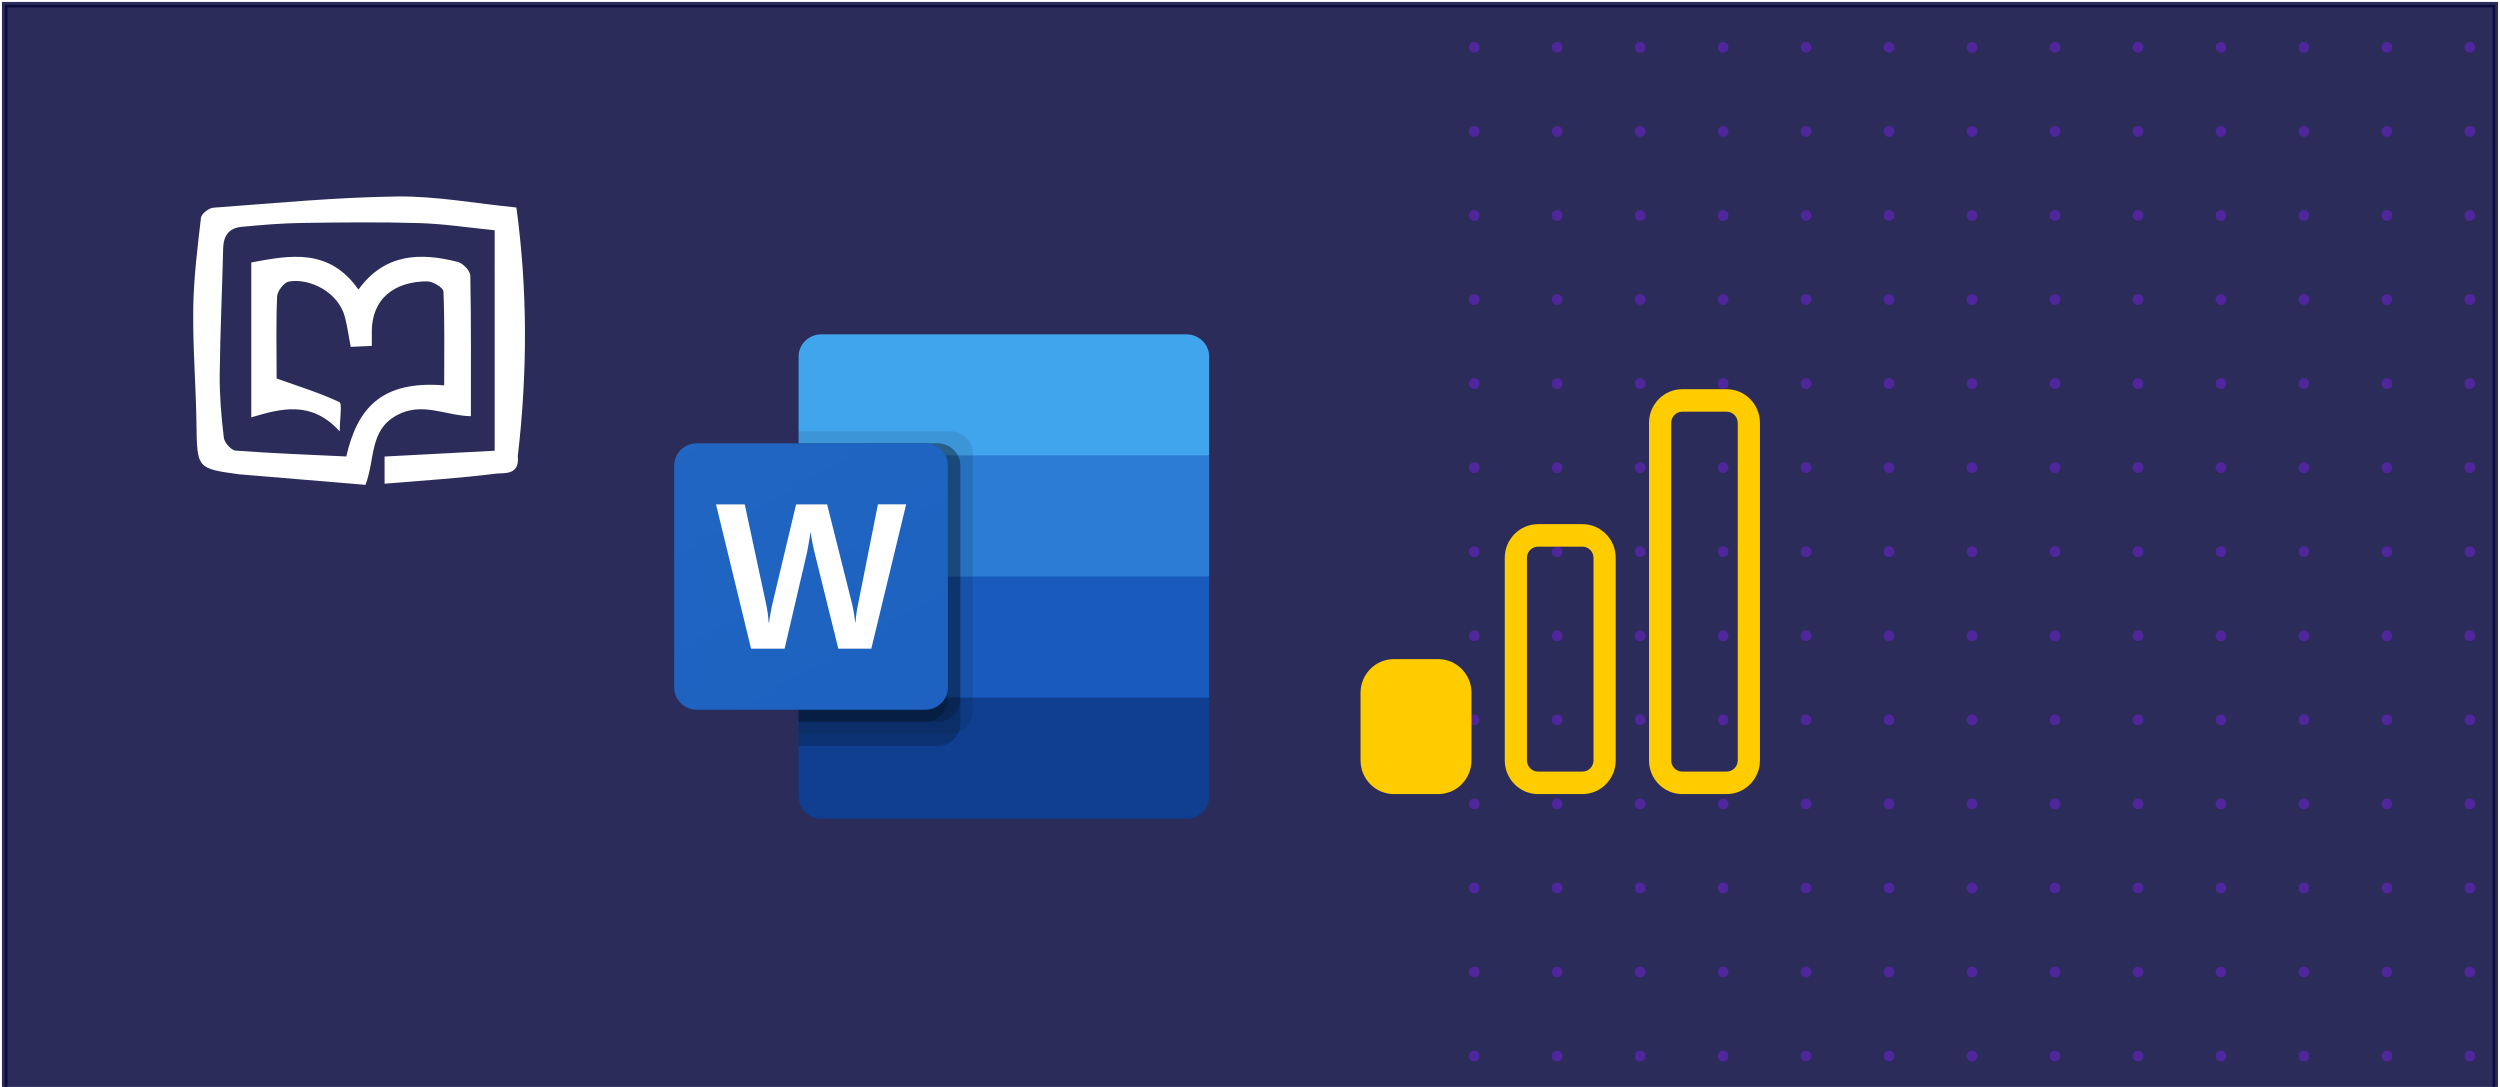 <svg xmlns="http://www.w3.org/2000/svg" xml:space="preserve" width="460" height="200"><defs><linearGradient id="a" x1="167.206" x2="795.294" y1="1420.912" y2="333.088" gradientTransform="matrix(.265 0 0 -.265 2.677 463.55)" gradientUnits="userSpaceOnUse"><stop offset="0" style="stop-color:#2368c4"/><stop offset=".5" style="stop-color:#1a5dbe"/><stop offset="1" style="stop-color:#1146ac"/></linearGradient><filter id="b" width="1.885" height="2.035" x="-.312" y="-.365" style="color-interpolation-filters:sRGB"><feFlood flood-color="#000" flood-opacity=".498" result="flood"/><feComposite in="flood" in2="SourceGraphic" operator="in" result="composite1"/><feGaussianBlur in="composite1" result="blur" stdDeviation="3"/><feOffset dx="6" dy="6" result="offset"/><feComposite in="SourceGraphic" in2="offset" result="composite2"/></filter></defs><path d="M.867.867h458.261v199.832H.867z" style="opacity:.85;fill:#06083d;fill-opacity:1;stroke:#06083d;stroke-width:1.011;stroke-miterlimit:3.7;stroke-dasharray:none"/><g fill="#4f269b" stroke="none" stroke-width="3.5" transform="matrix(.229 0 0 .232 271.252 8.715)"><circle r="4.289"/><circle cx="66.667" r="4.289"/><circle cx="133.333" r="4.289"/><circle cx="200" r="4.289"/><circle cx="266.667" r="4.289"/><circle cx="333.333" r="4.289"/><circle cx="400" r="4.289"/><circle cx="466.667" r="4.289"/><circle cx="533.333" r="4.289"/><circle cx="600" r="4.289"/><circle cx="666.667" r="4.289"/><circle cx="733.333" r="4.289"/><circle cx="800" r="4.289"/><circle cy="66.667" r="4.289"/><circle cx="66.667" cy="66.667" r="4.289"/><circle cx="133.333" cy="66.667" r="4.289"/><circle cx="200" cy="66.667" r="4.289"/><circle cx="266.667" cy="66.667" r="4.289"/><circle cx="333.333" cy="66.667" r="4.289"/><circle cx="400" cy="66.667" r="4.289"/><circle cx="466.667" cy="66.667" r="4.289"/><circle cx="533.333" cy="66.667" r="4.289"/><circle cx="600" cy="66.667" r="4.289"/><circle cx="666.667" cy="66.667" r="4.289"/><circle cx="733.333" cy="66.667" r="4.289"/><circle cx="800" cy="66.667" r="4.289"/><circle cy="133.333" r="4.289"/><circle cx="66.667" cy="133.333" r="4.289"/><circle cx="133.333" cy="133.333" r="4.289"/><circle cx="200" cy="133.333" r="4.289"/><circle cx="266.667" cy="133.333" r="4.289"/><circle cx="333.333" cy="133.333" r="4.289"/><circle cx="400" cy="133.333" r="4.289"/><circle cx="466.667" cy="133.333" r="4.289"/><circle cx="533.333" cy="133.333" r="4.289"/><circle cx="600" cy="133.333" r="4.289"/><circle cx="666.667" cy="133.333" r="4.289"/><circle cx="733.333" cy="133.333" r="4.289"/><circle cx="800" cy="133.333" r="4.289"/><circle cy="200" r="4.289"/><circle cx="66.667" cy="200" r="4.289"/><circle cx="133.333" cy="200" r="4.289"/><circle cx="200" cy="200" r="4.289"/><circle cx="266.667" cy="200" r="4.289"/><circle cx="333.333" cy="200" r="4.289"/><circle cx="400" cy="200" r="4.289"/><circle cx="466.667" cy="200" r="4.289"/><circle cx="533.333" cy="200" r="4.289"/><circle cx="600" cy="200" r="4.289"/><circle cx="666.667" cy="200" r="4.289"/><circle cx="733.333" cy="200" r="4.289"/><circle cx="800" cy="200" r="4.289"/><circle cy="266.667" r="4.289"/><circle cx="66.667" cy="266.667" r="4.289"/><circle cx="133.333" cy="266.667" r="4.289"/><circle cx="200" cy="266.667" r="4.289"/><circle cx="266.667" cy="266.667" r="4.289"/><circle cx="333.333" cy="266.667" r="4.289"/><circle cx="400" cy="266.667" r="4.289"/><circle cx="466.667" cy="266.667" r="4.289"/><circle cx="533.333" cy="266.667" r="4.289"/><circle cx="600" cy="266.667" r="4.289"/><circle cx="666.667" cy="266.667" r="4.289"/><circle cx="733.333" cy="266.667" r="4.289"/><circle cx="800" cy="266.667" r="4.289"/><circle cy="333.333" r="4.289"/><circle cx="66.667" cy="333.333" r="4.289"/><circle cx="133.333" cy="333.333" r="4.289"/><circle cx="200" cy="333.333" r="4.289"/><circle cx="266.667" cy="333.333" r="4.289"/><circle cx="333.333" cy="333.333" r="4.289"/><circle cx="400" cy="333.333" r="4.289"/><circle cx="466.667" cy="333.333" r="4.289"/><circle cx="533.333" cy="333.333" r="4.289"/><circle cx="600" cy="333.333" r="4.289"/><circle cx="666.667" cy="333.333" r="4.289"/><circle cx="733.333" cy="333.333" r="4.289"/><circle cx="800" cy="333.333" r="4.289"/><circle cy="400" r="4.289"/><circle cx="66.667" cy="400" r="4.289"/><circle cx="133.333" cy="400" r="4.289"/><circle cx="200" cy="400" r="4.289"/><circle cx="266.667" cy="400" r="4.289"/><circle cx="333.333" cy="400" r="4.289"/><circle cx="400" cy="400" r="4.289"/><circle cx="466.667" cy="400" r="4.289"/><circle cx="533.333" cy="400" r="4.289"/><circle cx="600" cy="400" r="4.289"/><circle cx="666.667" cy="400" r="4.289"/><circle cx="733.333" cy="400" r="4.289"/><circle cx="800" cy="400" r="4.289"/><circle cy="466.667" r="4.289"/><circle cx="66.667" cy="466.667" r="4.289"/><circle cx="133.333" cy="466.667" r="4.289"/><circle cx="200" cy="466.667" r="4.289"/><circle cx="266.667" cy="466.667" r="4.289"/><circle cx="333.333" cy="466.667" r="4.289"/><circle cx="400" cy="466.667" r="4.289"/><circle cx="466.667" cy="466.667" r="4.289"/><circle cx="533.333" cy="466.667" r="4.289"/><circle cx="600" cy="466.667" r="4.289"/><circle cx="666.667" cy="466.667" r="4.289"/><circle cx="733.333" cy="466.667" r="4.289"/><circle cx="800" cy="466.667" r="4.289"/><circle cy="533.333" r="4.289"/><circle cx="66.667" cy="533.333" r="4.289"/><circle cx="133.333" cy="533.333" r="4.289"/><circle cx="200" cy="533.333" r="4.289"/><circle cx="266.667" cy="533.333" r="4.289"/><circle cx="333.333" cy="533.333" r="4.289"/><circle cx="400" cy="533.333" r="4.289"/><circle cx="466.667" cy="533.333" r="4.289"/><circle cx="533.333" cy="533.333" r="4.289"/><circle cx="600" cy="533.333" r="4.289"/><circle cx="666.667" cy="533.333" r="4.289"/><circle cx="733.333" cy="533.333" r="4.289"/><circle cx="800" cy="533.333" r="4.289"/><circle cy="600" r="4.289"/><circle cx="66.667" cy="600" r="4.289"/><circle cx="133.333" cy="600" r="4.289"/><circle cx="200" cy="600" r="4.289"/><circle cx="266.667" cy="600" r="4.289"/><circle cx="333.333" cy="600" r="4.289"/><circle cx="400" cy="600" r="4.289"/><circle cx="466.667" cy="600" r="4.289"/><circle cx="533.333" cy="600" r="4.289"/><circle cx="600" cy="600" r="4.289"/><circle cx="666.667" cy="600" r="4.289"/><circle cx="733.333" cy="600" r="4.289"/><circle cx="800" cy="600" r="4.289"/><circle cy="666.667" r="4.289"/><circle cx="66.667" cy="666.667" r="4.289"/><circle cx="133.333" cy="666.667" r="4.289"/><circle cx="200" cy="666.667" r="4.289"/><circle cx="266.667" cy="666.667" r="4.289"/><circle cx="333.333" cy="666.667" r="4.289"/><circle cx="400" cy="666.667" r="4.289"/><circle cx="466.667" cy="666.667" r="4.289"/><circle cx="533.333" cy="666.667" r="4.289"/><circle cx="600" cy="666.667" r="4.289"/><circle cx="666.667" cy="666.667" r="4.289"/><circle cx="733.333" cy="666.667" r="4.289"/><circle cx="800" cy="666.667" r="4.289"/><circle cy="733.333" r="4.289"/><circle cx="66.667" cy="733.333" r="4.289"/><circle cx="133.333" cy="733.333" r="4.289"/><circle cx="200" cy="733.333" r="4.289"/><circle cx="266.667" cy="733.333" r="4.289"/><circle cx="333.333" cy="733.333" r="4.289"/><circle cx="400" cy="733.333" r="4.289"/><circle cx="466.667" cy="733.333" r="4.289"/><circle cx="533.333" cy="733.333" r="4.289"/><circle cx="600" cy="733.333" r="4.289"/><circle cx="666.667" cy="733.333" r="4.289"/><circle cx="733.333" cy="733.333" r="4.289"/><circle cx="800" cy="733.333" r="4.289"/><circle cy="800" r="4.289"/><circle cx="66.667" cy="800" r="4.289"/><circle cx="133.333" cy="800" r="4.289"/><circle cx="200" cy="800" r="4.289"/><circle cx="266.667" cy="800" r="4.289"/><circle cx="333.333" cy="800" r="4.289"/><circle cx="400" cy="800" r="4.289"/><circle cx="466.667" cy="800" r="4.289"/><circle cx="533.333" cy="800" r="4.289"/><circle cx="600" cy="800" r="4.289"/><circle cx="666.667" cy="800" r="4.289"/><circle cx="733.333" cy="800" r="4.289"/><circle cx="800" cy="800" r="4.289"/></g><path fill="#41a5ee" d="M220.404 61.518h-67.151c-2.318 0-4.196 1.828-4.196 4.084v18.197l38.916 11.14 36.627-11.14V65.602c0-2.256-1.879-4.084-4.196-4.084z" style="stroke-width:.052" transform="translate(-2.117)"/><path fill="#2b7cd3" d="M224.6 83.799h-75.543v22.28l38.916 6.685 36.627-6.685z" style="stroke-width:.052" transform="translate(-2.117)"/><path fill="#185abd" d="M149.057 106.08v22.28l36.627 4.456 38.916-4.456v-22.28z" style="stroke-width:.052" transform="translate(-2.117)"/><path fill="#103f91" d="M153.253 150.64h67.151c2.318 0 4.196-1.828 4.196-4.083V128.36h-75.543v18.197c0 2.255 1.878 4.084 4.196 4.084z" style="stroke-width:.052" transform="translate(-2.117)"/><path d="M176.91 79.343h-27.853v55.701h27.852c2.315-.007 4.189-1.831 4.196-4.084V83.427c-.007-2.253-1.881-4.077-4.196-4.084z" opacity=".1" style="stroke-width:.052" transform="translate(-2.117)"/><path d="M174.62 81.57h-25.563v55.702h25.563c2.314-.007 4.189-1.831 4.196-4.084V85.655c-.007-2.253-1.882-4.077-4.196-4.084z" opacity=".2" style="stroke-width:.052" transform="translate(-2.117)"/><path d="M174.62 81.57h-25.563v51.246h25.563c2.314-.007 4.189-1.831 4.196-4.084V85.655c-.007-2.253-1.882-4.077-4.196-4.084z" opacity=".2" style="stroke-width:.052" transform="translate(-2.117)"/><path d="M172.331 81.57h-23.274v51.246h23.274c2.314-.007 4.189-1.831 4.196-4.084V85.655c-.007-2.253-1.882-4.077-4.196-4.084z" opacity=".2" style="stroke-width:.052" transform="translate(-2.117)"/><path fill="url(#a)" d="M130.36 81.57h41.971c2.317 0 4.196 1.83 4.196 4.085v40.85c0 2.255-1.879 4.083-4.196 4.083h-41.97c-2.318 0-4.196-1.828-4.196-4.084v-40.85c0-2.255 1.878-4.083 4.196-4.083z" style="fill:url(#a);stroke-width:.052" transform="translate(-2.117)"/><path fill="#fff" d="M143.384 112.893c.083.63.137 1.179.163 1.649h.096c.036-.446.113-.983.229-1.611.116-.629.22-1.16.313-1.593l4.414-18.533h5.707l4.578 18.254a27.775 27.033 0 0 1 .57 3.445h.076a27.13 26.406 0 0 1 .476-3.342l3.651-18.366h5.194l-6.414 26.558h-6.068l-4.35-17.588a40.217 40.217 0 0 1-.428-1.98c-.158-.814-.256-1.41-.295-1.783h-.076c-.05.432-.149 1.074-.295 1.925-.147.85-.264 1.48-.353 1.89l-4.088 17.532h-6.172l-6.449-26.545h5.288l3.977 18.57c.089.382.174.89.256 1.518z" style="stroke-width:.052" transform="translate(-2.117)"/><path fill="#fff" d="M141.739 29.017c.15 1.344-1.004 1.13-1.505 1.192-2.537.318-5.095.47-7.748.689v-1.856l7.647-.397v-15.07c-1.816-.178-3.517-.439-5.223-.489-2.73-.08-5.466-.05-8.199-.01-1.39.021-2.78.136-4.166.266-.836.078-1.25.583-1.27 1.459-.068 2.888-.211 5.775-.24 8.664-.013 1.432.113 2.872.287 4.295.04.333.511.854.815.877 2.568.188 5.144.28 7.69.4.743-3.176 2.33-5.214 6.8-4.862 0-2.147.039-4.286-.052-6.42-.011-.256-.732-.688-1.124-.687-2.165.003-3.928 1.085-3.85 3.635.006.219 0 .438 0 .775l-1.466.067c-.133-.689-.23-1.354-.394-2.003-.436-1.733-2.457-2.718-3.907-2.46-.332.059-.792.647-.81 1.01-.084 1.76-.037 3.525-.037 5.289v.327c1.566.552 3.007.982 4.355 1.61.22.103.03 1.08.03 2.005-1.951-2.11-4.002-1.586-6.145-.962V15.778c2.687-.502 5.41-1.004 7.443 1.851 1.833-2.483 4.299-2.544 6.907-1.887.357.09.857.607.864.935.065 3.167.04 6.336.04 9.608-1.765-.032-3.402-1.015-5.164-.055-1.894 1.032-1.47 2.935-2.155 4.747-2.804-.23-5.7-.47-8.596-.707-.044-.004-.088 0-.132-.007-3-.402-2.968-.403-3.014-3.468-.039-2.624-.26-5.248-.224-7.87.028-2.073.294-4.147.537-6.21.031-.267.545-.659.858-.681 4.25-.306 8.501-.712 12.757-.766 2.706-.035 5.42.472 8.294.752.777 5.626.777 11.258.097 16.997z" style="stroke-width:.265;filter:url(#b)" transform="matrix(2.649 0 0 2.692 -296.088 -10.33)"/><g fill="#333"><path fill-rule="evenodd" d="M278.994 102.653c0-3.428 2.742-6.208 6.124-6.208h8.166c3.382 0 6.124 2.78 6.124 6.208v37.25c0 3.428-2.742 6.208-6.124 6.208h-8.166c-3.382 0-6.124-2.78-6.124-6.209zm6.124-2.07c-1.127.001-2.041.927-2.041 2.07v37.25c0 1.142.914 2.069 2.041 2.069h8.166c1.127 0 2.041-.927 2.041-2.07v-37.249c0-1.143-.914-2.07-2.041-2.07z" clip-rule="evenodd" style="fill:#fc0;stroke-width:2.055" transform="translate(-2.117)"/><path d="M252.456 127.486c0-3.429 2.742-6.208 6.124-6.208h8.166c3.382 0 6.124 2.78 6.124 6.208v12.416c0 3.43-2.742 6.209-6.124 6.209h-8.166c-3.382 0-6.124-2.78-6.124-6.209z" style="fill:#fc0;stroke-width:2.055" transform="translate(-2.117)"/><path fill-rule="evenodd" d="M305.532 77.82c0-3.428 2.742-6.208 6.124-6.208h8.165c3.383 0 6.125 2.78 6.125 6.209v62.081c0 3.43-2.742 6.209-6.125 6.209h-8.165c-3.382 0-6.124-2.78-6.124-6.209zm6.124-2.069c-1.127 0-2.041.927-2.041 2.07v62.081c0 1.143.914 2.07 2.041 2.07h8.165c1.128 0 2.042-.927 2.042-2.07V77.821c0-1.143-.914-2.07-2.042-2.07z" clip-rule="evenodd" style="fill:#fc0;stroke-width:2.675;stroke-dasharray:none" transform="translate(-2.117)"/></g></svg>